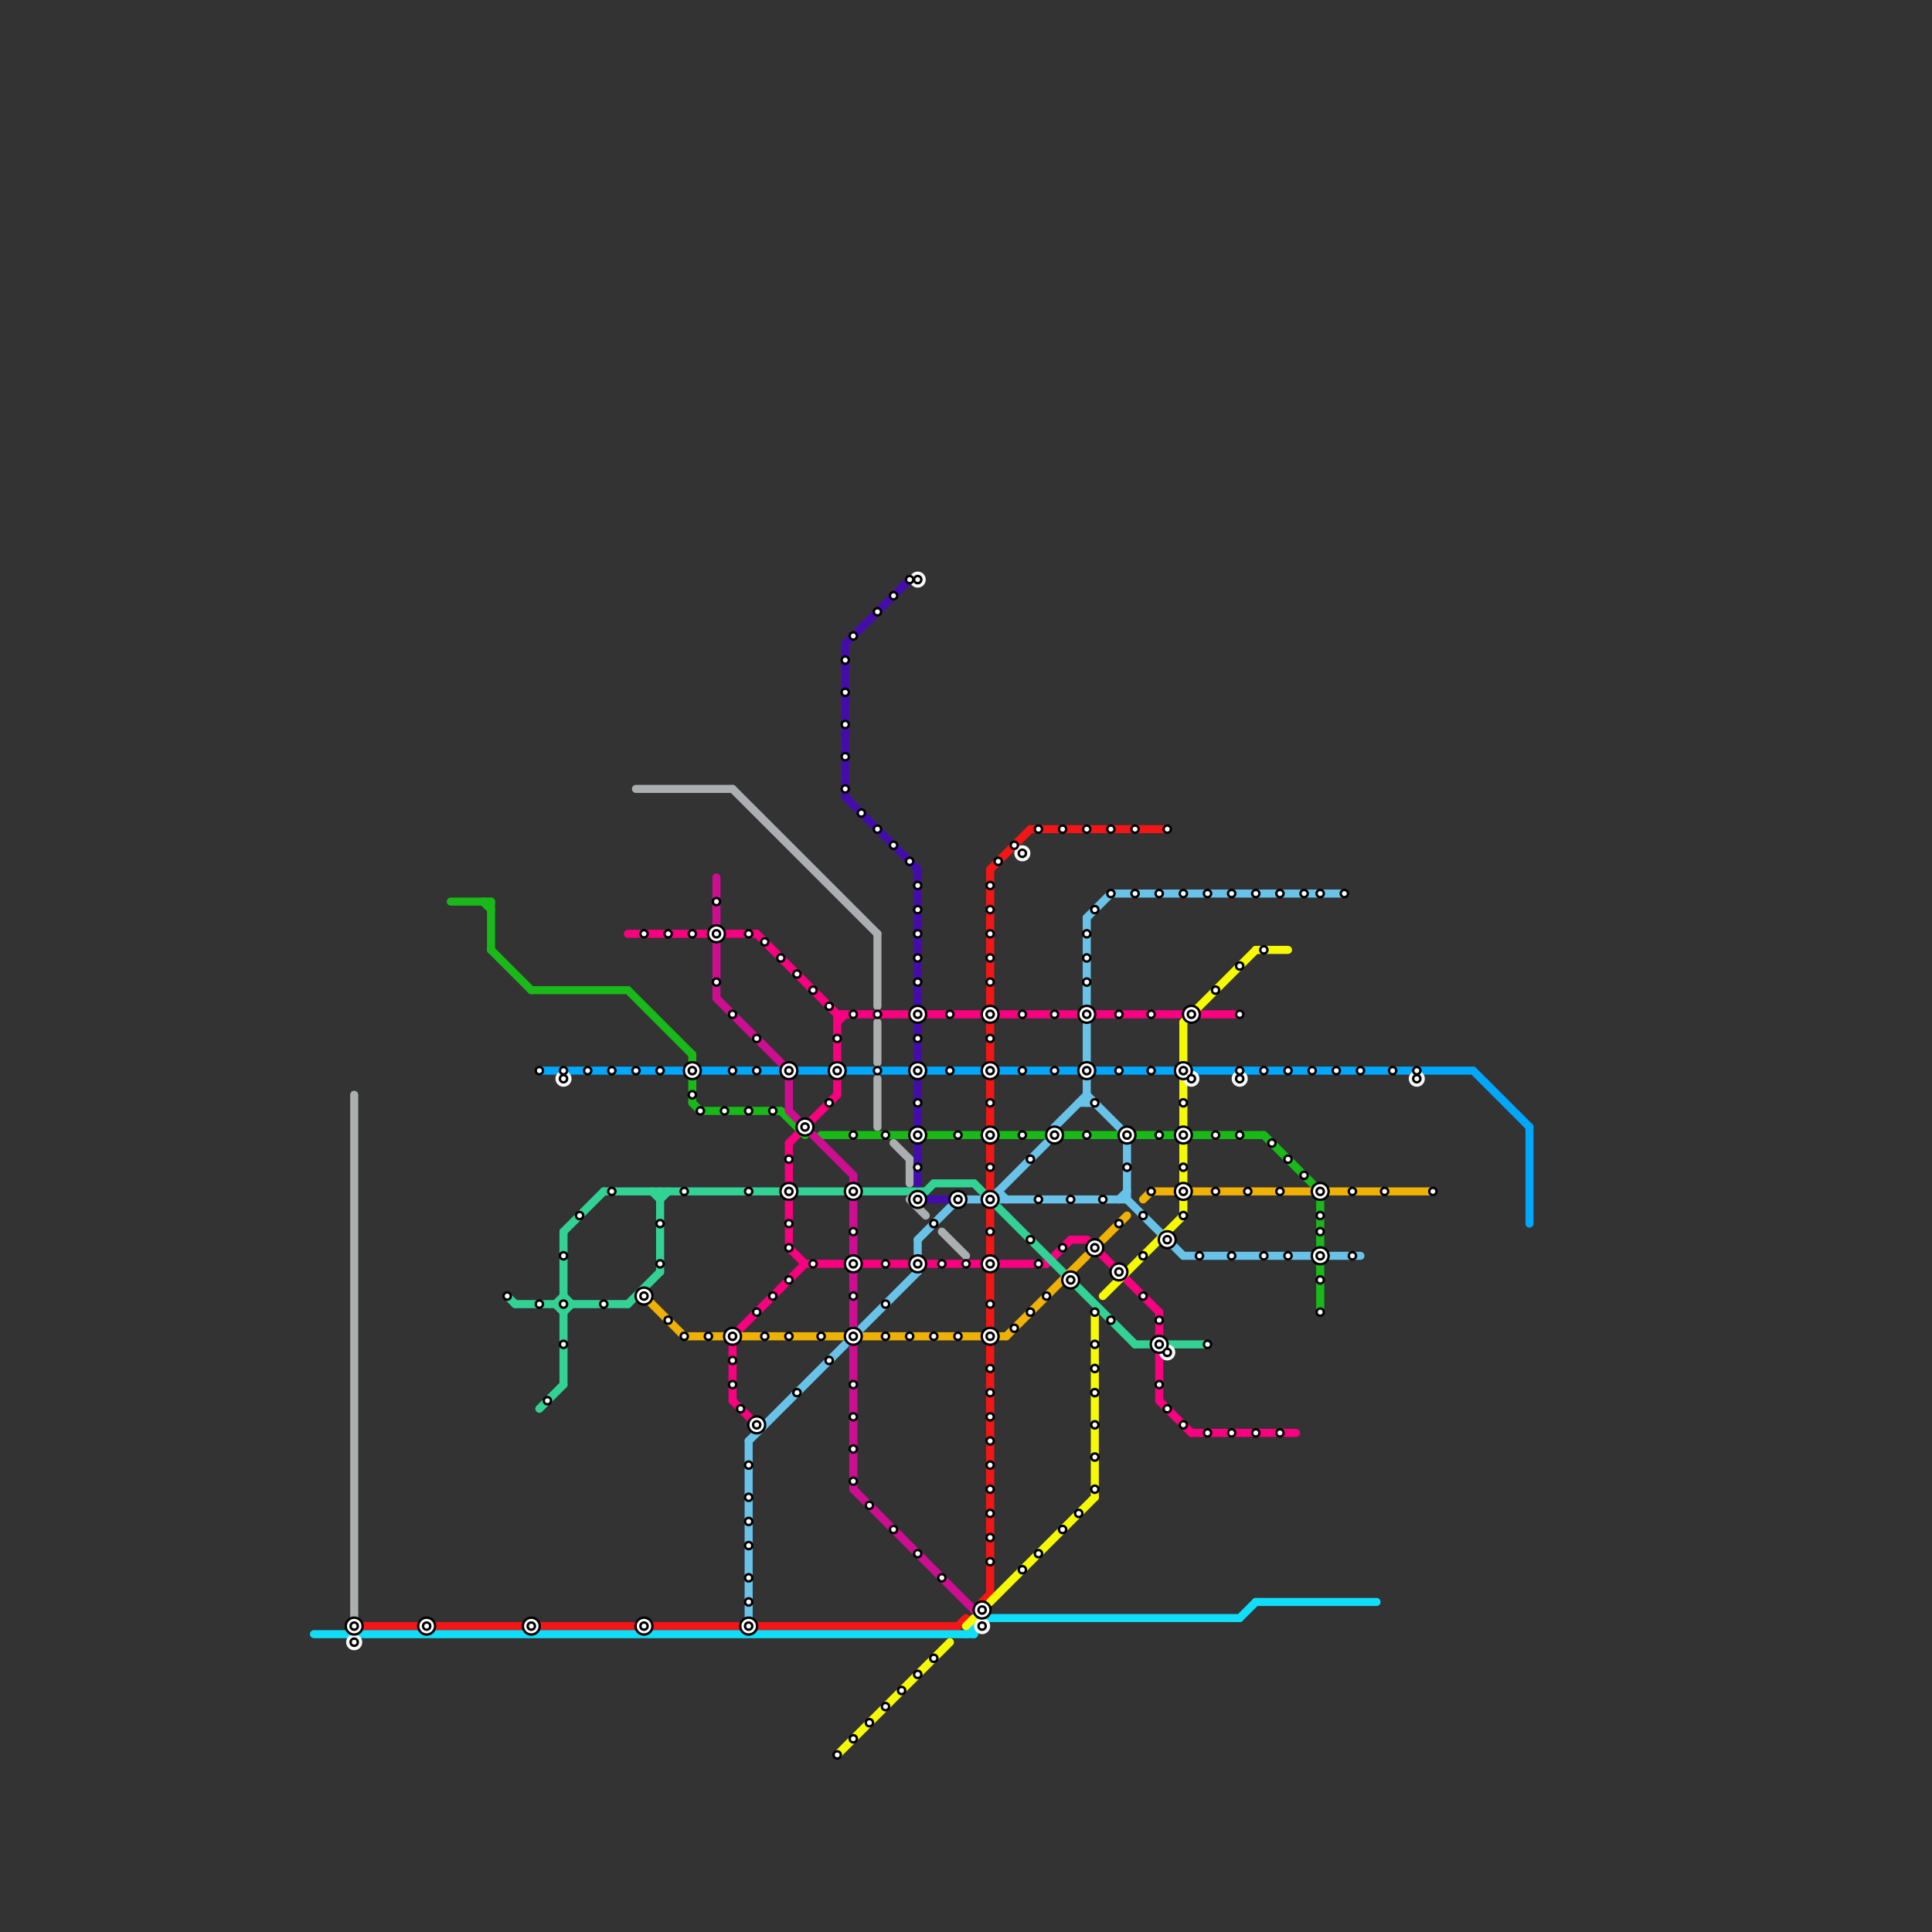
<svg version="1.1" xmlns="http://www.w3.org/2000/svg" viewBox="0 0 240 240">
<rect x="0" y="0" width="240" height="240" fill="#333333" stroke="none"/>
<style>text { font: 1px Helvetica; font-weight: 600; white-space: pre; dominant-baseline: central; } line { stroke-width: 1; fill: none; stroke-linecap: round; stroke-linejoin: round; } .c0 { stroke: #acafaf } .c1 { stroke: #f90080 } .c2 { stroke: #00a7fa } .c3 { stroke: #18b918 } .c4 { stroke: #32d295 } .c5 { stroke: #f0b105 } .c6 { stroke: #69c3e8 } .c7 { stroke: #f31616 } .c8 { stroke: #10def9 } .c9 { stroke: #cd0e91 } .c10 { stroke: #f6fa00 } .c11 { stroke: #440dab } .c12 { stroke: #f9f9f9 }</style><defs><g id="wm-xf"><circle r="1.2" fill="#000"/><circle r="0.9" fill="#fff"/><circle r="0.6" fill="#000"/><circle r="0.3" fill="#fff"/></g><g id="wm"><circle r="0.6" fill="#000"/><circle r="0.3" fill="#fff"/></g></defs><line class="c0" x1="109" y1="134" x2="109" y2="140"/><line class="c0" x1="113" y1="144" x2="113" y2="147"/><line class="c0" x1="113" y1="149" x2="115" y2="151"/><line class="c0" x1="109" y1="127" x2="109" y2="132"/><line class="c0" x1="44" y1="136" x2="44" y2="201"/><line class="c0" x1="117" y1="153" x2="120" y2="156"/><line class="c0" x1="111" y1="142" x2="113" y2="144"/><line class="c0" x1="79" y1="98" x2="91" y2="98"/><line class="c0" x1="109" y1="116" x2="109" y2="125"/><line class="c0" x1="91" y1="98" x2="109" y2="116"/><line class="c1" x1="148" y1="178" x2="161" y2="178"/><line class="c1" x1="91" y1="166" x2="91" y2="174"/><line class="c1" x1="104" y1="127" x2="105" y2="126"/><line class="c1" x1="98" y1="155" x2="100" y2="157"/><line class="c1" x1="100" y1="157" x2="113" y2="157"/><line class="c1" x1="104" y1="126" x2="104" y2="136"/><line class="c1" x1="98" y1="142" x2="98" y2="155"/><line class="c1" x1="149" y1="126" x2="154" y2="126"/><line class="c1" x1="78" y1="116" x2="88" y2="116"/><line class="c1" x1="91" y1="166" x2="100" y2="157"/><line class="c1" x1="115" y1="157" x2="122" y2="157"/><line class="c1" x1="130" y1="157" x2="133" y2="154"/><line class="c1" x1="94" y1="116" x2="104" y2="126"/><line class="c1" x1="90" y1="116" x2="94" y2="116"/><line class="c1" x1="91" y1="174" x2="94" y2="177"/><line class="c1" x1="144" y1="163" x2="144" y2="174"/><line class="c1" x1="98" y1="142" x2="104" y2="136"/><line class="c1" x1="135" y1="154" x2="144" y2="163"/><line class="c1" x1="133" y1="154" x2="135" y2="154"/><line class="c1" x1="136" y1="126" x2="147" y2="126"/><line class="c1" x1="144" y1="174" x2="148" y2="178"/><line class="c1" x1="124" y1="157" x2="130" y2="157"/><line class="c1" x1="104" y1="126" x2="134" y2="126"/><line class="c2" x1="148" y1="133" x2="183" y2="133"/><line class="c2" x1="67" y1="133" x2="97" y2="133"/><line class="c2" x1="115" y1="133" x2="122" y2="133"/><line class="c2" x1="190" y1="140" x2="190" y2="152"/><line class="c2" x1="124" y1="133" x2="134" y2="133"/><line class="c2" x1="105" y1="133" x2="113" y2="133"/><line class="c2" x1="183" y1="133" x2="190" y2="140"/><line class="c2" x1="99" y1="133" x2="103" y2="133"/><line class="c2" x1="136" y1="133" x2="146" y2="133"/><line class="c3" x1="157" y1="141" x2="163" y2="147"/><line class="c3" x1="78" y1="123" x2="86" y2="131"/><line class="c3" x1="86" y1="134" x2="86" y2="137"/><line class="c3" x1="86" y1="131" x2="86" y2="132"/><line class="c3" x1="61" y1="118" x2="66" y2="123"/><line class="c3" x1="164" y1="157" x2="164" y2="163"/><line class="c3" x1="164" y1="149" x2="164" y2="155"/><line class="c3" x1="56" y1="112" x2="61" y2="112"/><line class="c3" x1="141" y1="141" x2="157" y2="141"/><line class="c3" x1="86" y1="137" x2="87" y2="138"/><line class="c3" x1="124" y1="141" x2="139" y2="141"/><line class="c3" x1="60" y1="112" x2="61" y2="113"/><line class="c3" x1="97" y1="138" x2="100" y2="141"/><line class="c3" x1="115" y1="141" x2="122" y2="141"/><line class="c3" x1="66" y1="123" x2="78" y2="123"/><line class="c3" x1="102" y1="141" x2="113" y2="141"/><line class="c3" x1="87" y1="138" x2="97" y2="138"/><line class="c3" x1="61" y1="112" x2="61" y2="118"/><line class="c4" x1="78" y1="162" x2="82" y2="158"/><line class="c4" x1="99" y1="148" x2="115" y2="148"/><line class="c4" x1="81" y1="148" x2="82" y2="149"/><line class="c4" x1="69" y1="162" x2="70" y2="163"/><line class="c4" x1="70" y1="153" x2="75" y2="148"/><line class="c4" x1="64" y1="162" x2="78" y2="162"/><line class="c4" x1="141" y1="167" x2="143" y2="167"/><line class="c4" x1="82" y1="149" x2="83" y2="148"/><line class="c4" x1="63" y1="161" x2="64" y2="162"/><line class="c4" x1="70" y1="163" x2="71" y2="162"/><line class="c4" x1="75" y1="148" x2="97" y2="148"/><line class="c4" x1="124" y1="150" x2="141" y2="167"/><line class="c4" x1="121" y1="147" x2="122" y2="148"/><line class="c4" x1="115" y1="148" x2="116" y2="147"/><line class="c4" x1="70" y1="153" x2="70" y2="172"/><line class="c4" x1="69" y1="162" x2="70" y2="161"/><line class="c4" x1="70" y1="161" x2="71" y2="162"/><line class="c4" x1="116" y1="147" x2="121" y2="147"/><line class="c4" x1="82" y1="148" x2="82" y2="158"/><line class="c4" x1="67" y1="175" x2="70" y2="172"/><line class="c4" x1="145" y1="167" x2="150" y2="167"/><line class="c5" x1="143" y1="148" x2="178" y2="148"/><line class="c5" x1="137" y1="154" x2="140" y2="151"/><line class="c5" x1="125" y1="166" x2="135" y2="156"/><line class="c5" x1="85" y1="166" x2="90" y2="166"/><line class="c5" x1="142" y1="149" x2="143" y2="148"/><line class="c5" x1="92" y1="166" x2="125" y2="166"/><line class="c5" x1="80" y1="161" x2="85" y2="166"/><line class="c6" x1="147" y1="156" x2="169" y2="156"/><line class="c6" x1="123" y1="149" x2="130" y2="142"/><line class="c6" x1="114" y1="154" x2="119" y2="149"/><line class="c6" x1="93" y1="179" x2="105" y2="167"/><line class="c6" x1="135" y1="114" x2="135" y2="137"/><line class="c6" x1="124" y1="148" x2="124" y2="149"/><line class="c6" x1="138" y1="111" x2="167" y2="111"/><line class="c6" x1="107" y1="165" x2="114" y2="158"/><line class="c6" x1="93" y1="179" x2="93" y2="201"/><line class="c6" x1="114" y1="154" x2="114" y2="158"/><line class="c6" x1="135" y1="114" x2="138" y2="111"/><line class="c6" x1="134" y1="137" x2="136" y2="137"/><line class="c6" x1="124" y1="148" x2="125" y2="149"/><line class="c6" x1="135" y1="136" x2="140" y2="141"/><line class="c6" x1="119" y1="149" x2="140" y2="149"/><line class="c6" x1="140" y1="149" x2="147" y2="156"/><line class="c6" x1="131" y1="140" x2="135" y2="136"/><line class="c6" x1="139" y1="149" x2="140" y2="148"/><line class="c6" x1="140" y1="141" x2="140" y2="149"/><line class="c7" x1="123" y1="167" x2="123" y2="198"/><line class="c7" x1="123" y1="127" x2="123" y2="148"/><line class="c7" x1="123" y1="108" x2="123" y2="125"/><line class="c7" x1="123" y1="150" x2="123" y2="165"/><line class="c7" x1="123" y1="108" x2="128" y2="103"/><line class="c7" x1="119" y1="202" x2="120" y2="201"/><line class="c7" x1="128" y1="103" x2="145" y2="103"/><line class="c7" x1="122" y1="199" x2="123" y2="198"/><line class="c7" x1="44" y1="202" x2="119" y2="202"/><line class="c8" x1="120" y1="203" x2="122" y2="201"/><line class="c8" x1="121" y1="202" x2="121" y2="203"/><line class="c8" x1="154" y1="201" x2="156" y2="199"/><line class="c8" x1="156" y1="199" x2="171" y2="199"/><line class="c8" x1="122" y1="201" x2="154" y2="201"/><line class="c8" x1="39" y1="203" x2="121" y2="203"/><line class="c9" x1="98" y1="138" x2="99" y2="139"/><line class="c9" x1="98" y1="133" x2="98" y2="138"/><line class="c9" x1="106" y1="158" x2="106" y2="165"/><line class="c9" x1="106" y1="185" x2="121" y2="200"/><line class="c9" x1="106" y1="149" x2="106" y2="156"/><line class="c9" x1="106" y1="146" x2="106" y2="147"/><line class="c9" x1="121" y1="200" x2="122" y2="200"/><line class="c9" x1="89" y1="109" x2="89" y2="124"/><line class="c9" x1="106" y1="167" x2="106" y2="185"/><line class="c9" x1="89" y1="124" x2="98" y2="133"/><line class="c9" x1="101" y1="141" x2="106" y2="146"/><line class="c10" x1="156" y1="118" x2="160" y2="118"/><line class="c10" x1="147" y1="149" x2="147" y2="151"/><line class="c10" x1="147" y1="142" x2="147" y2="147"/><line class="c10" x1="123" y1="199" x2="136" y2="186"/><line class="c10" x1="120" y1="202" x2="121" y2="201"/><line class="c10" x1="104" y1="218" x2="118" y2="204"/><line class="c10" x1="137" y1="161" x2="147" y2="151"/><line class="c10" x1="136" y1="163" x2="136" y2="186"/><line class="c10" x1="147" y1="127" x2="147" y2="140"/><line class="c10" x1="147" y1="127" x2="156" y2="118"/><line class="c11" x1="114" y1="108" x2="114" y2="125"/><line class="c11" x1="114" y1="127" x2="114" y2="147"/><line class="c11" x1="114" y1="149" x2="118" y2="149"/><line class="c11" x1="105" y1="80" x2="105" y2="99"/><line class="c11" x1="105" y1="80" x2="113" y2="72"/><line class="c11" x1="105" y1="99" x2="114" y2="108"/><circle cx="148" cy="134" r="1" fill="#f9f9f9" /><circle cx="114" cy="72" r="1" fill="#f9f9f9" /><circle cx="145" cy="168" r="1" fill="#f9f9f9" /><circle cx="127" cy="106" r="1" fill="#f9f9f9" /><circle cx="70" cy="134" r="1" fill="#f9f9f9" /><circle cx="154" cy="134" r="1" fill="#f9f9f9" /><circle cx="176" cy="134" r="1" fill="#f9f9f9" /><circle cx="44" cy="204" r="1" fill="#f9f9f9" /><circle cx="122" cy="202" r="1" fill="#f9f9f9" />

<use x="100" y="140" href="#wm-xf"/><use x="101" y="123" href="#wm"/><use x="101" y="157" href="#wm"/><use x="102" y="166" href="#wm"/><use x="103" y="125" href="#wm"/><use x="103" y="137" href="#wm"/><use x="103" y="169" href="#wm"/><use x="104" y="129" href="#wm"/><use x="104" y="133" href="#wm-xf"/><use x="104" y="218" href="#wm"/><use x="105" y="82" href="#wm"/><use x="105" y="86" href="#wm"/><use x="105" y="90" href="#wm"/><use x="105" y="94" href="#wm"/><use x="105" y="98" href="#wm"/><use x="106" y="126" href="#wm"/><use x="106" y="141" href="#wm"/><use x="106" y="148" href="#wm-xf"/><use x="106" y="153" href="#wm"/><use x="106" y="157" href="#wm-xf"/><use x="106" y="161" href="#wm"/><use x="106" y="166" href="#wm-xf"/><use x="106" y="172" href="#wm"/><use x="106" y="176" href="#wm"/><use x="106" y="180" href="#wm"/><use x="106" y="184" href="#wm"/><use x="106" y="216" href="#wm"/><use x="106" y="79" href="#wm"/><use x="107" y="101" href="#wm"/><use x="108" y="187" href="#wm"/><use x="108" y="214" href="#wm"/><use x="109" y="103" href="#wm"/><use x="109" y="126" href="#wm"/><use x="109" y="133" href="#wm"/><use x="109" y="76" href="#wm"/><use x="110" y="141" href="#wm"/><use x="110" y="157" href="#wm"/><use x="110" y="162" href="#wm"/><use x="110" y="166" href="#wm"/><use x="110" y="212" href="#wm"/><use x="111" y="105" href="#wm"/><use x="111" y="190" href="#wm"/><use x="111" y="74" href="#wm"/><use x="112" y="210" href="#wm"/><use x="113" y="107" href="#wm"/><use x="113" y="166" href="#wm"/><use x="113" y="72" href="#wm"/><use x="114" y="110" href="#wm"/><use x="114" y="113" href="#wm"/><use x="114" y="116" href="#wm"/><use x="114" y="119" href="#wm"/><use x="114" y="122" href="#wm"/><use x="114" y="126" href="#wm-xf"/><use x="114" y="129" href="#wm"/><use x="114" y="133" href="#wm-xf"/><use x="114" y="137" href="#wm"/><use x="114" y="141" href="#wm-xf"/><use x="114" y="145" href="#wm"/><use x="114" y="149" href="#wm-xf"/><use x="114" y="157" href="#wm-xf"/><use x="114" y="193" href="#wm"/><use x="114" y="208" href="#wm"/><use x="114" y="72" href="#wm"/><use x="116" y="152" href="#wm"/><use x="116" y="166" href="#wm"/><use x="116" y="206" href="#wm"/><use x="117" y="157" href="#wm"/><use x="117" y="196" href="#wm"/><use x="118" y="126" href="#wm"/><use x="118" y="133" href="#wm"/><use x="119" y="141" href="#wm"/><use x="119" y="149" href="#wm-xf"/><use x="119" y="166" href="#wm"/><use x="120" y="157" href="#wm"/><use x="122" y="200" href="#wm-xf"/><use x="122" y="202" href="#wm"/><use x="123" y="110" href="#wm"/><use x="123" y="113" href="#wm"/><use x="123" y="116" href="#wm"/><use x="123" y="119" href="#wm"/><use x="123" y="122" href="#wm"/><use x="123" y="126" href="#wm-xf"/><use x="123" y="129" href="#wm"/><use x="123" y="133" href="#wm-xf"/><use x="123" y="137" href="#wm"/><use x="123" y="141" href="#wm-xf"/><use x="123" y="145" href="#wm"/><use x="123" y="149" href="#wm-xf"/><use x="123" y="153" href="#wm"/><use x="123" y="157" href="#wm-xf"/><use x="123" y="162" href="#wm"/><use x="123" y="166" href="#wm-xf"/><use x="123" y="170" href="#wm"/><use x="123" y="173" href="#wm"/><use x="123" y="176" href="#wm"/><use x="123" y="179" href="#wm"/><use x="123" y="182" href="#wm"/><use x="123" y="185" href="#wm"/><use x="123" y="188" href="#wm"/><use x="123" y="191" href="#wm"/><use x="123" y="194" href="#wm"/><use x="124" y="107" href="#wm"/><use x="126" y="105" href="#wm"/><use x="126" y="165" href="#wm"/><use x="127" y="106" href="#wm"/><use x="127" y="126" href="#wm"/><use x="127" y="133" href="#wm"/><use x="127" y="141" href="#wm"/><use x="127" y="195" href="#wm"/><use x="128" y="144" href="#wm"/><use x="128" y="154" href="#wm"/><use x="128" y="163" href="#wm"/><use x="129" y="103" href="#wm"/><use x="129" y="149" href="#wm"/><use x="129" y="157" href="#wm"/><use x="129" y="193" href="#wm"/><use x="130" y="161" href="#wm"/><use x="131" y="126" href="#wm"/><use x="131" y="133" href="#wm"/><use x="131" y="141" href="#wm-xf"/><use x="132" y="103" href="#wm"/><use x="132" y="155" href="#wm"/><use x="132" y="190" href="#wm"/><use x="133" y="149" href="#wm"/><use x="133" y="159" href="#wm-xf"/><use x="134" y="188" href="#wm"/><use x="135" y="103" href="#wm"/><use x="135" y="116" href="#wm"/><use x="135" y="119" href="#wm"/><use x="135" y="122" href="#wm"/><use x="135" y="126" href="#wm-xf"/><use x="135" y="133" href="#wm-xf"/><use x="135" y="141" href="#wm"/><use x="136" y="113" href="#wm"/><use x="136" y="137" href="#wm"/><use x="136" y="155" href="#wm-xf"/><use x="136" y="163" href="#wm"/><use x="136" y="167" href="#wm"/><use x="136" y="170" href="#wm"/><use x="136" y="173" href="#wm"/><use x="136" y="177" href="#wm"/><use x="136" y="181" href="#wm"/><use x="136" y="185" href="#wm"/><use x="137" y="149" href="#wm"/><use x="138" y="103" href="#wm"/><use x="138" y="111" href="#wm"/><use x="138" y="164" href="#wm"/><use x="139" y="126" href="#wm"/><use x="139" y="133" href="#wm"/><use x="139" y="152" href="#wm"/><use x="139" y="158" href="#wm-xf"/><use x="140" y="141" href="#wm-xf"/><use x="140" y="145" href="#wm"/><use x="141" y="103" href="#wm"/><use x="141" y="111" href="#wm"/><use x="142" y="151" href="#wm"/><use x="142" y="156" href="#wm"/><use x="142" y="161" href="#wm"/><use x="143" y="126" href="#wm"/><use x="143" y="133" href="#wm"/><use x="143" y="148" href="#wm"/><use x="144" y="111" href="#wm"/><use x="144" y="141" href="#wm"/><use x="144" y="164" href="#wm"/><use x="144" y="167" href="#wm-xf"/><use x="144" y="172" href="#wm"/><use x="145" y="103" href="#wm"/><use x="145" y="154" href="#wm-xf"/><use x="145" y="168" href="#wm"/><use x="145" y="175" href="#wm"/><use x="147" y="111" href="#wm"/><use x="147" y="133" href="#wm-xf"/><use x="147" y="137" href="#wm"/><use x="147" y="141" href="#wm-xf"/><use x="147" y="145" href="#wm"/><use x="147" y="148" href="#wm-xf"/><use x="147" y="151" href="#wm"/><use x="147" y="177" href="#wm"/><use x="148" y="126" href="#wm-xf"/><use x="148" y="134" href="#wm"/><use x="149" y="156" href="#wm"/><use x="150" y="111" href="#wm"/><use x="150" y="167" href="#wm"/><use x="150" y="178" href="#wm"/><use x="151" y="123" href="#wm"/><use x="151" y="141" href="#wm"/><use x="151" y="148" href="#wm"/><use x="153" y="111" href="#wm"/><use x="153" y="156" href="#wm"/><use x="153" y="178" href="#wm"/><use x="154" y="120" href="#wm"/><use x="154" y="126" href="#wm"/><use x="154" y="133" href="#wm"/><use x="154" y="134" href="#wm"/><use x="154" y="141" href="#wm"/><use x="155" y="148" href="#wm"/><use x="156" y="111" href="#wm"/><use x="156" y="178" href="#wm"/><use x="157" y="118" href="#wm"/><use x="157" y="133" href="#wm"/><use x="157" y="156" href="#wm"/><use x="158" y="142" href="#wm"/><use x="159" y="111" href="#wm"/><use x="159" y="148" href="#wm"/><use x="159" y="178" href="#wm"/><use x="160" y="133" href="#wm"/><use x="160" y="144" href="#wm"/><use x="160" y="156" href="#wm"/><use x="162" y="111" href="#wm"/><use x="162" y="146" href="#wm"/><use x="163" y="133" href="#wm"/><use x="164" y="111" href="#wm"/><use x="164" y="148" href="#wm-xf"/><use x="164" y="151" href="#wm"/><use x="164" y="153" href="#wm"/><use x="164" y="156" href="#wm-xf"/><use x="164" y="159" href="#wm"/><use x="164" y="163" href="#wm"/><use x="166" y="133" href="#wm"/><use x="167" y="111" href="#wm"/><use x="168" y="148" href="#wm"/><use x="168" y="156" href="#wm"/><use x="169" y="133" href="#wm"/><use x="172" y="148" href="#wm"/><use x="173" y="133" href="#wm"/><use x="176" y="133" href="#wm"/><use x="176" y="134" href="#wm"/><use x="178" y="148" href="#wm"/><use x="44" y="202" href="#wm-xf"/><use x="44" y="204" href="#wm"/><use x="53" y="202" href="#wm-xf"/><use x="63" y="161" href="#wm"/><use x="66" y="202" href="#wm-xf"/><use x="67" y="133" href="#wm"/><use x="67" y="162" href="#wm"/><use x="68" y="174" href="#wm"/><use x="70" y="133" href="#wm"/><use x="70" y="134" href="#wm"/><use x="70" y="156" href="#wm"/><use x="70" y="162" href="#wm"/><use x="70" y="167" href="#wm"/><use x="72" y="151" href="#wm"/><use x="73" y="133" href="#wm"/><use x="75" y="162" href="#wm"/><use x="76" y="133" href="#wm"/><use x="76" y="148" href="#wm"/><use x="79" y="133" href="#wm"/><use x="80" y="116" href="#wm"/><use x="80" y="161" href="#wm-xf"/><use x="80" y="202" href="#wm-xf"/><use x="82" y="133" href="#wm"/><use x="82" y="152" href="#wm"/><use x="82" y="157" href="#wm"/><use x="83" y="116" href="#wm"/><use x="83" y="164" href="#wm"/><use x="85" y="148" href="#wm"/><use x="85" y="166" href="#wm"/><use x="86" y="116" href="#wm"/><use x="86" y="133" href="#wm-xf"/><use x="86" y="136" href="#wm"/><use x="87" y="138" href="#wm"/><use x="88" y="166" href="#wm"/><use x="89" y="112" href="#wm"/><use x="89" y="116" href="#wm-xf"/><use x="89" y="122" href="#wm"/><use x="90" y="138" href="#wm"/><use x="91" y="126" href="#wm"/><use x="91" y="133" href="#wm"/><use x="91" y="166" href="#wm-xf"/><use x="91" y="169" href="#wm"/><use x="91" y="172" href="#wm"/><use x="92" y="175" href="#wm"/><use x="93" y="116" href="#wm"/><use x="93" y="138" href="#wm"/><use x="93" y="148" href="#wm"/><use x="93" y="182" href="#wm"/><use x="93" y="186" href="#wm"/><use x="93" y="189" href="#wm"/><use x="93" y="192" href="#wm"/><use x="93" y="196" href="#wm"/><use x="93" y="199" href="#wm"/><use x="93" y="202" href="#wm-xf"/><use x="94" y="129" href="#wm"/><use x="94" y="133" href="#wm"/><use x="94" y="163" href="#wm"/><use x="94" y="177" href="#wm-xf"/><use x="95" y="117" href="#wm"/><use x="95" y="166" href="#wm"/><use x="96" y="138" href="#wm"/><use x="96" y="161" href="#wm"/><use x="97" y="119" href="#wm"/><use x="98" y="133" href="#wm-xf"/><use x="98" y="144" href="#wm"/><use x="98" y="148" href="#wm-xf"/><use x="98" y="152" href="#wm"/><use x="98" y="155" href="#wm"/><use x="98" y="159" href="#wm"/><use x="98" y="166" href="#wm"/><use x="99" y="121" href="#wm"/><use x="99" y="173" href="#wm"/>
</svg>

